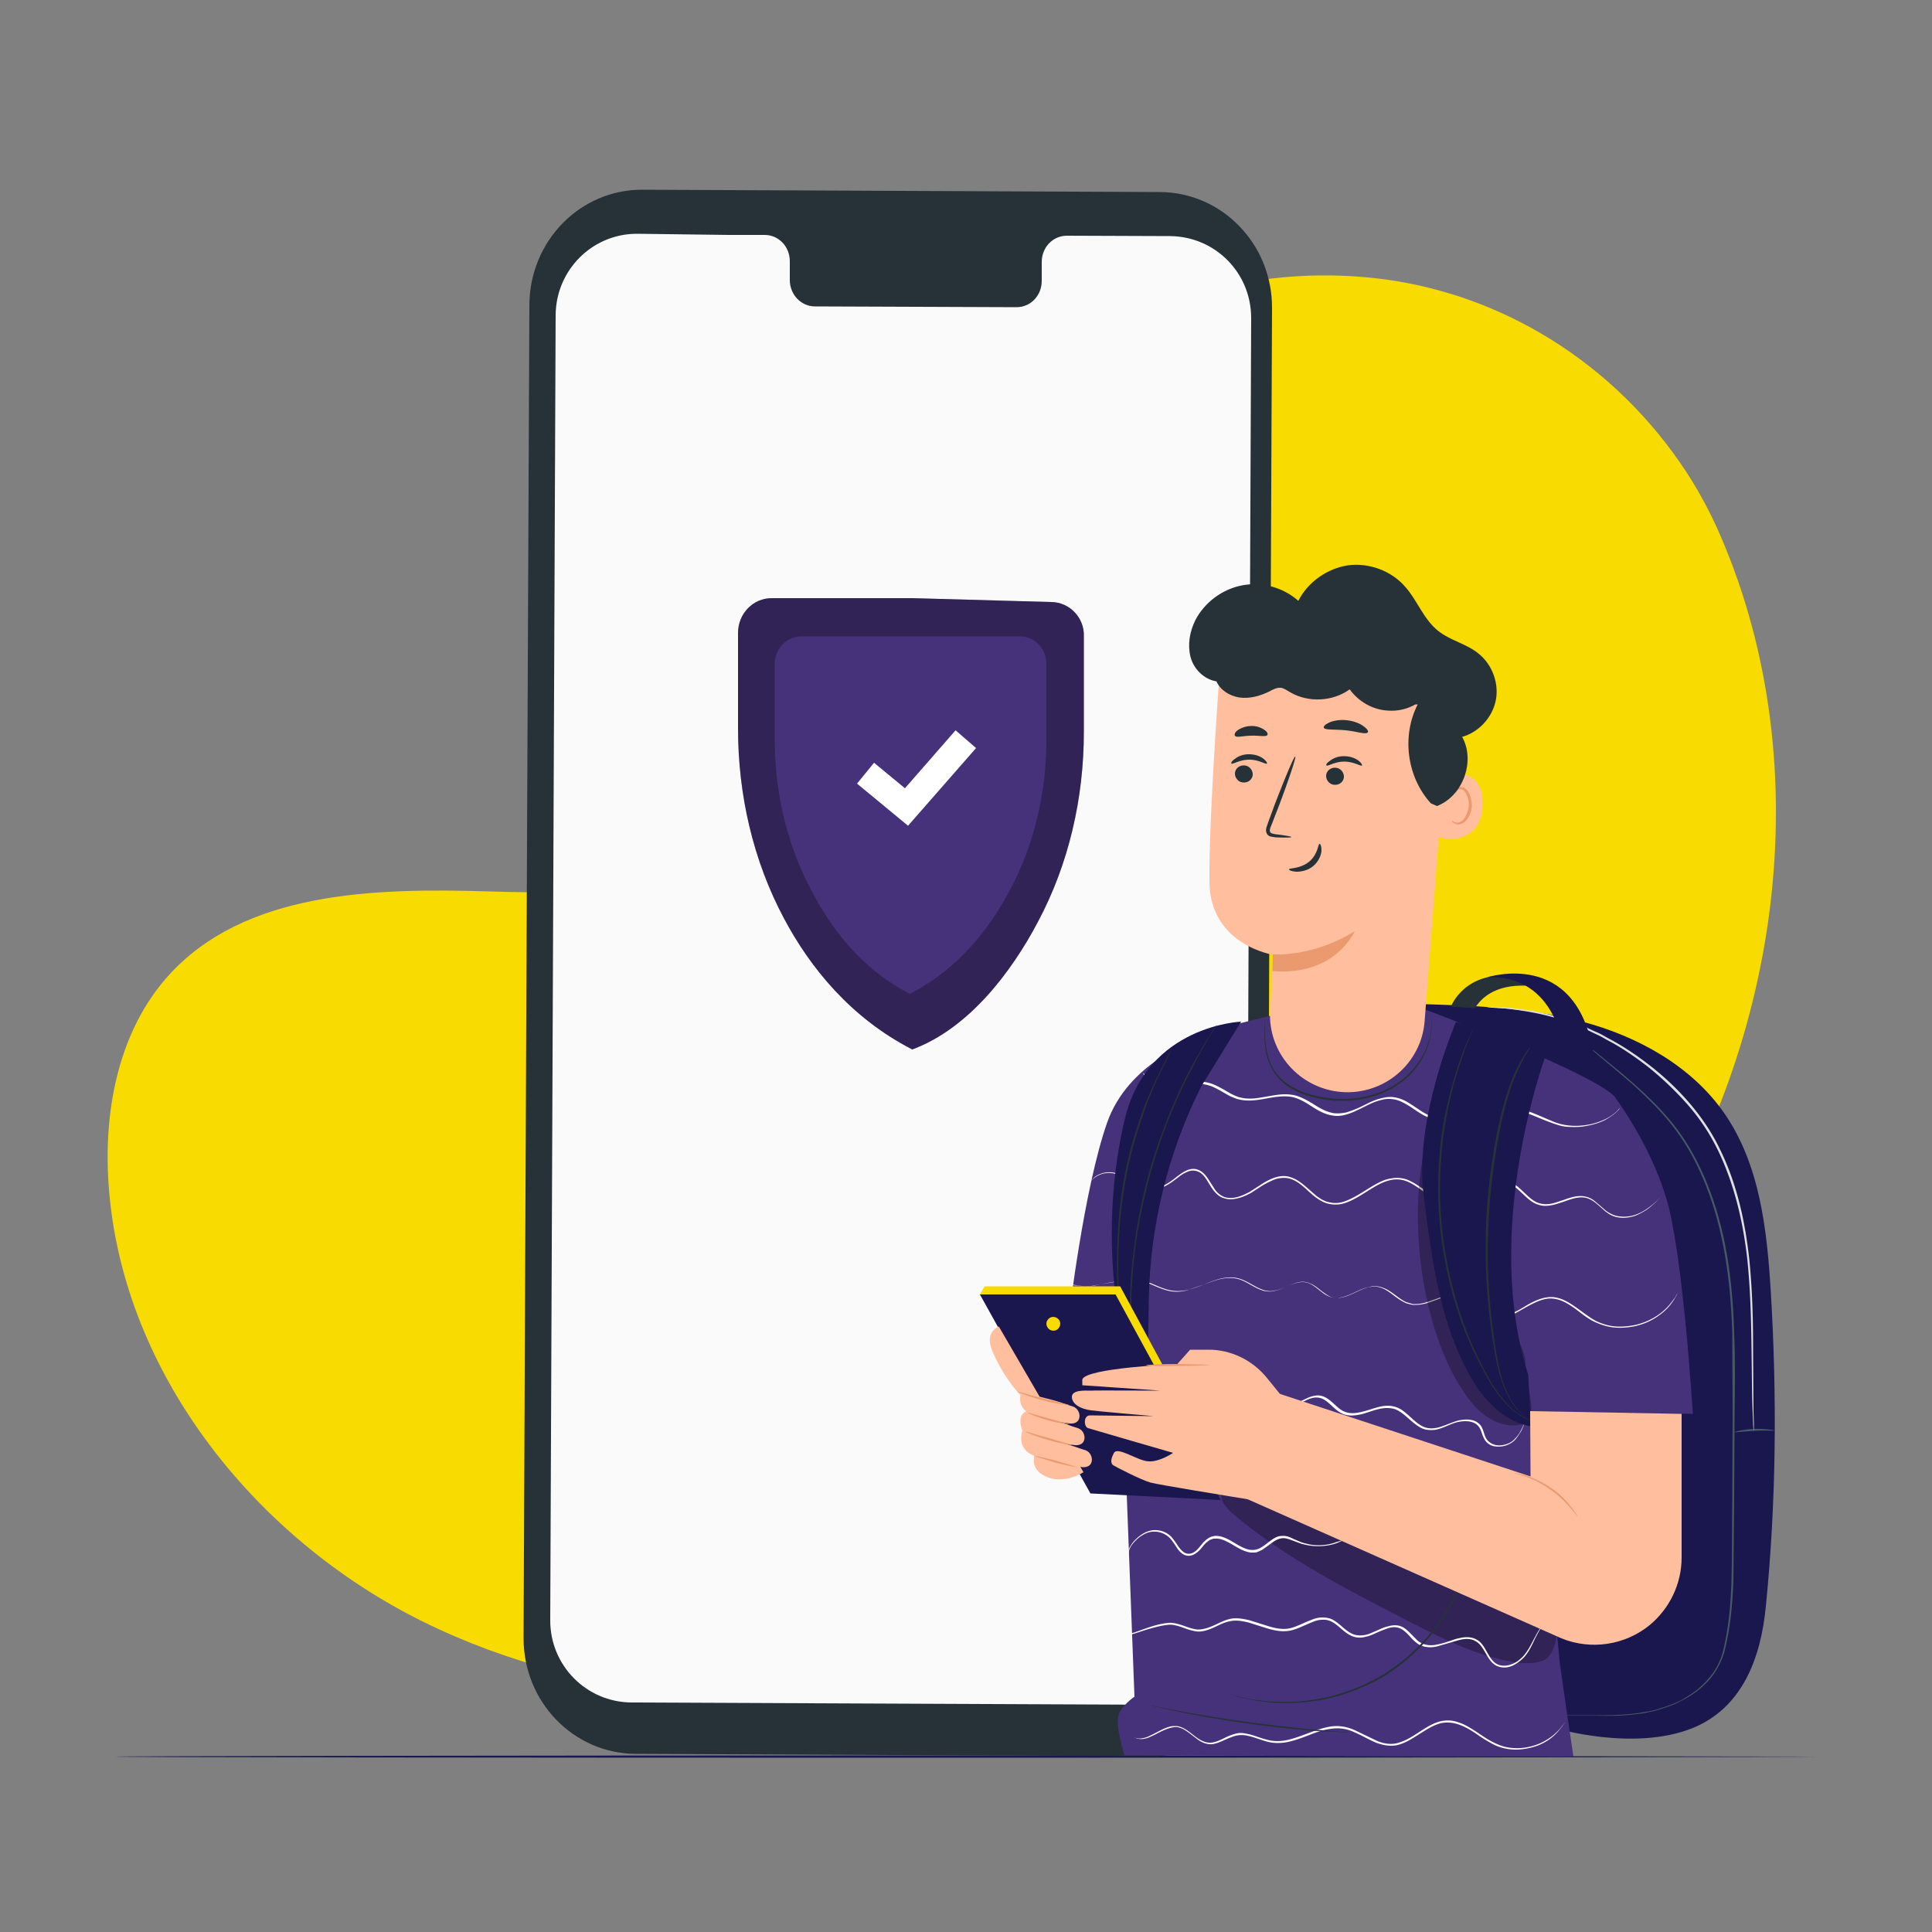 <svg xmlns="http://www.w3.org/2000/svg" xmlns:xlink="http://www.w3.org/1999/xlink" viewBox="0 0 500 500"><rect x="0" y="0" width="500" height="500" fill="#808080" stroke="none"/><style><![CDATA[.B{fill:#263238}.C{fill:#1a164e}.D{fill:#ffbe9d}.E{fill:#eb996e}.F{fill:#f8db01}.G{fill:#46327a}]]></style><path d="M438.1 124.8h0c-17.5-28.4-46.6-48-79.7-52.5-12.9-1.7-26-1.3-38.7 1.3-37.9 8-70.9 36.3-84.5 72.5-8 21.3-10.3 45.9-25.5 62.8-19.9 22-53.6 22.7-83.2 21.8s-63.4-.1-83.1 22C31 266.6 27 286.3 28 304.8c2.6 49.1 37.3 93 81.3 114.8s95.9 23.8 144.1 14.2c67.5-13.4 131.8-50.4 170.4-107.4 36.8-54.3 47.4-127.4 21.6-187.4-2.1-4.9-4.5-9.6-7.3-14.2z" class="F"/><path d="M470.2 454.6c0 .1-98.6.3-220.2.3-121.7 0-220.2-.1-220.2-.3 0-.1 98.6-.3 220.2-.3l220.2.3z" class="C"/><path d="M298.4 454.5l-133.9-.6c-16.1-.1-29.1-13.5-29-30.1L137 78.9c.1-16.6 13.2-29.9 29.3-29.8l133.9.6c16.1.1 29.1 13.5 29 30.1l-1.5 344.9c-.1 16.5-13.2 29.9-29.3 29.8z" class="B"/><path fill="#fafafa" d="M302.8 61.1l-26.7-.1c-3.6 0-6.5 3-6.5 6.8v4.9c0 3.8-2.9 6.8-6.5 6.8l-52.2-.2c-3.6 0-6.5-3.1-6.5-6.8v-4.9c0-3.8-2.9-6.8-6.5-6.8h-9.4l-23.5-.3c-11.6-.1-21.1 9.3-21.2 21l-1.4 337.9c0 11.6 9.3 21.1 21 21.2l137.8.6c11.6.1 21.1-9.3 21.2-21l1.4-337.9c0-11.7-9.3-21.1-21-21.2z"/><path d="M272 155.8l-35.8-1h-36.5c-4.8 0-8.7 4-8.7 9v24.7c0 17.2 3.9 34.2 11.9 49.2 6.7 12.6 17.2 25.7 33.2 33.9 14.8-5.5 25.8-20.3 32.5-33 8-15 11.9-32 11.9-49.2v-24.7c.2-4.8-3.7-8.9-8.5-8.9z" class="G"/><path fill="#fff" d="M235 213.7l-13.2-10.9 4.4-5.4 8 6.6 13.1-15 5.3 4.6z"/><path d="M272 155.8l-35.8-1h-36.5c-4.8 0-8.7 4-8.7 9v24.7c0 17.2 3.9 34.2 11.9 49.2 6.7 12.6 17.2 25.7 33.2 33.9 14.8-5.5 25.8-20.3 32.5-33 8-15 11.9-32 11.9-49.2v-24.7c.2-4.8-3.7-8.9-8.5-8.9zm-1.2 35.6c0 13.6-3.1 27.1-9.4 38.9-5.3 10-13.2 20.3-25.9 26.9-12.7-6.5-20.3-16.8-25.6-26.9-6.3-11.9-9.4-25.4-9.4-38.9v-19.6c0-3.9 3.1-7.1 6.8-7.1H264c3.8 0 6.8 3.2 6.8 7.1v19.6z" opacity=".3"/><path d="M365.4 259.8c14.8.4 29.8.8 44.1 4.6s28.1 11.4 36.6 23.5c9.4 13.4 11.2 30.4 12.2 46.7 1.6 27 1.4 54.1-1.3 81.1-1.3 13.6-6.2 26.3-18.9 31.5-15.3 6.2-35.8 0-35.8 0" class="C"/><g fill="#455a64"><path d="M405.1 443.9h8.5c2.7 0 6.1 0 10-.5 1-.2 2-.3 3-.5l1.5-.3c.5-.1 1-.3 1.6-.5 1.1-.3 2.1-.7 3.2-1.1 1.1-.5 2.2-.9 3.2-1.6 2.1-1.2 4.2-2.8 5.9-4.8 1.8-2 3.2-4.4 3.9-7.2 1.4-5.6 2-11.8 2.2-18.2.2-6.5.1-13.3.2-20.4l.1-21.9-.1-21.9c-.2-7.1-.8-13.9-1.9-20.3-2.2-12.8-6.6-23.9-12.4-31.8-2.9-4-6-7.1-8.8-9.8s-5.4-4.8-7.5-6.6l-4.9-4.1c-.5-.5-1-.8-1.3-1.1-.3-.2-.4-.4-.4-.4s.2.1.5.3.7.6 1.3 1l4.9 4c2.1 1.7 4.7 3.9 7.6 6.6 2.8 2.7 6 5.8 8.9 9.8 5.9 8 10.4 19.1 12.6 32 1.1 6.4 1.7 13.2 1.9 20.3.3 7.1.2 14.4.1 21.9l-.1 21.9-.2 20.4c-.2 6.5-.9 12.7-2.3 18.3-.8 2.8-2.2 5.3-4 7.4-1.8 2-3.9 3.6-6.1 4.8-1.1.6-2.2 1.1-3.2 1.6-1.1.4-2.2.8-3.2 1.1-.5.2-1.1.3-1.6.5l-1.6.3c-1 .3-2 .4-3 .5-3.9.5-7.3.5-10 .4h-7.9c-.4-.1-.6-.1-.6-.1z"/><path d="M448.7 370.7c0-.1 2.3-.8 5.2-.9s5.3.3 5.3.4c0 .2-2.4-.1-5.2.1l-5.3.4z"/></g><path fill="#e0e0e0" d="M384.7 260.6h1.5l4.3.2c3.7.4 9.2 1.1 15.6 3.3l2.4.9c.4.2.8.3 1.3.5l1.2.6c.8.4 1.7.8 2.6 1.2s1.7.9 2.6 1.4c3.5 1.8 7.1 4.2 10.6 6.9s7 5.9 10.2 9.6 6.1 7.9 8.3 12.6c4.5 9.3 6.4 19.1 7.4 28 .9 8.9 1 16.9 1 23.7l.1 16c.1 1.9.1 3.3.1 4.3v1.1c0-.3 0-.7-.1-1.1-.1-1-.1-2.5-.2-4.3-.2-3.8-.2-9.2-.3-16-.1-6.7-.2-14.8-1.1-23.6-1-8.8-3-18.5-7.4-27.8-2.2-4.6-5-8.8-8.2-12.4a82.41 82.41 0 0 0-10.1-9.6c-3.5-2.7-7-5.1-10.5-6.9-.9-.5-1.7-1-2.6-1.4s-1.7-.8-2.5-1.2l-1.2-.6c-.4-.2-.8-.3-1.2-.5l-2.4-.9c-6.3-2.3-11.8-3-15.5-3.5-1.9-.2-3.3-.2-4.3-.3-.5 0-.8-.1-1.1-.1-.4-.1-.5-.1-.5-.1z"/><path d="M375.5 260.5s3.6-9.6 16.6-7.8c0 0 5.8-.3 6.8 2.9 0 0-12-3-17.2 5.3l-6.2-.4z" class="B"/><path d="M412.3 272.2h-7.6s-1.5-20-19.8-19.3c0 .1 22.8-7.6 27.4 19.3z" class="C"/><path d="M291 454.3s-2.1-6.8-1.7-9.7 4.3-5.5 4.3-5.5l-4.2-109.7s-.5-48 24.8-62.9l15.2-3.8 37.4-2.2c1.2.4 45.1 16.9 51.2 23.4l-19 96.7 4.6 49.1c.5 4.2 3.6 24.9 3.6 24.9l-116.2-.3z" class="G"/><path d="M402.9 423.2c-.4 2.7-1.4 5.9-3.9 6.7-2.6.8-5.3.6-8 .1-9.4-1.7-18-6.1-26.4-10.4-15.8-8.1-31.8-16.3-45.4-27.7-1.9-1.6-4-4.1-2.8-6.3 1.3-2.5 5.1-1.7 7.7-.5 26.7 12.4 52 25.8 78.8 38.1" opacity=".3"/><path d="M308.6 269.5s-16.7 5.6-22.1 21.1c-6 17.1-9.9 50.4-9.9 50.4l16.5 2.1 15.5-73.6zm109.3 14.4s9 11.8 13.3 26.1c4.4 14.3 6.9 55.9 6.9 55.9l-45-.6-2.4-36.6s-4.5-61 27.2-44.8z" class="G"/><path d="M282.4 305.6s.3-.5 1.2-1.2c.9-.6 2.6-1.3 4.7-.9 2.2.3 4.3 2 7.1 3.1 1.4.5 3 .9 4.6.6 1.6-.4 3.1-1.5 4.6-2.7.8-.6 1.6-1.2 2.5-1.6s2.1-.6 3.1-.1c1 .4 1.8 1.3 2.4 2.2l1.8 2.8c.6.9 1.5 1.6 2.5 2 1 .3 2.2.3 3.3 0s2.2-.8 3.3-1.4l3.1-2c1.1-.7 2.2-1.3 3.5-1.7s2.7-.5 4 0c1.3.4 2.4 1.2 3.5 2.1l3.1 2.7c1.1.8 2.2 1.5 3.6 1.7 1.3.3 2.7.1 4-.4 2.6-1 4.9-2.7 7.5-4.2 1.3-.7 2.6-1.4 4.1-1.6 1.4-.3 3-.2 4.3.3 2.7 1.1 4.7 3.1 7.2 4.3.6.3 1.2.5 1.9.7.6.1 1.3.2 1.9.1 1.3-.1 2.5-.5 3.7-1.1 2.4-1.1 4.5-2.6 7-3.4 1.2-.4 2.5-.6 3.8-.3 1.3.2 2.4.9 3.3 1.7 1.8 1.5 3.3 3.5 5.4 4.1 1 .3 2.1.3 3.1.1s2-.6 3-.9c1.9-.7 4-1.4 5.9-.9 1 .2 1.8.7 2.5 1.3l2 1.7c.6.6 1.3 1.1 2 1.4.7.4 1.4.6 2.2.7 1.5.2 2.9 0 4.1-.4s2.2-1 3.1-1.6c1.7-1.2 2.9-2.4 3.7-3.2l.9-.9-.9.9c-.8.8-1.9 2-3.6 3.3-.9.6-1.9 1.2-3.1 1.7-1.2.4-2.7.7-4.2.5a6.76 6.76 0 0 1-2.3-.7 9.51 9.51 0 0 1-2-1.5c-1.3-1.1-2.6-2.5-4.4-2.9s-3.8.3-5.7 1c-1 .3-2 .7-3.1.9s-2.2.3-3.4-.1c-1.1-.3-2.1-1-3-1.8l-2.6-2.4c-.9-.7-1.9-1.4-3.1-1.6s-2.4-.1-3.5.3c-2.3.8-4.5 2.3-6.9 3.4-1.2.6-2.5 1-3.9 1.1-.7 0-1.4 0-2.1-.1-.7-.2-1.4-.4-2-.7-2.5-1.2-4.5-3.3-7.1-4.3-1.3-.5-2.7-.6-4.1-.3s-2.7.9-3.9 1.6c-2.5 1.4-4.8 3.2-7.5 4.2-1.3.5-2.8.7-4.3.4-1.4-.2-2.7-1-3.8-1.8-2.2-1.7-3.9-3.9-6.4-4.7-1.2-.4-2.5-.3-3.7 0-1.2.4-2.3 1-3.4 1.6l-3.1 2c-1.1.6-2.2 1.1-3.4 1.4s-2.4.4-3.6 0c-1.2-.3-2.1-1.2-2.8-2.1s-1.2-1.9-1.8-2.8-1.3-1.7-2.2-2c-.9-.4-1.9-.3-2.8.1s-1.7.9-2.4 1.5c-1.5 1.1-3 2.3-4.7 2.7s-3.4-.1-4.8-.6c-2.8-1.1-4.9-2.8-7-3.2s-3.7.2-4.6.8-1.3 1.1-1.3 1.1zm-5.3 27h.4c.3 0 .7.1 1.3.1 1.1.1 2.8.5 4.9-.1l3.6-.7 4.2-.7c1.5-.2 3.2-.2 4.9.4 1.7.5 3.3 1.4 5.2 2 1.8.6 3.9.7 5.9.2s4-1.4 6.2-2.2c2.1-.8 4.6-1.4 7-.7s4.4 2.5 6.8 3.1c.6.1 1.2.2 1.8.1s1.2-.2 1.8-.4c1.2-.4 2.4-1 3.7-1.5s2.8-.7 4.1-.1c1.4.5 2.4 1.5 3.5 2.3.6.4 1.1.8 1.7 1.1s1.3.4 2 .4c1.4-.1 2.7-.6 4-1.2s2.6-1.3 4.1-1.6c.7-.2 1.5-.3 2.3-.2s1.5.4 2.2.7c1.4.7 2.5 1.7 3.7 2.5.6.4 1.2.8 1.9 1l1 .3.5.1h.5c1.4 0 2.8-.4 4.1-.9l4-1.4c1.3-.4 2.8-.7 4.2-.3 1.4.3 2.6 1.2 3.6 2.1s1.9 1.9 2.9 2.6 2.3 1.1 3.5 1 2.4-.5 3.5-1.1c1.1-.5 2.2-1.2 3.2-1.8 2.1-1.2 4.4-2.2 6.8-2 2.4.3 4.3 1.6 6 2.8s3.3 2.5 5 3.4c1.7.8 3.5 1.3 5.2 1.4s3.4-.1 4.9-.4c3-.7 5.3-2 7-3.4s2.6-2.8 3.3-3.7l.6-1.1c.1-.3.2-.4.2-.4s-.1.1-.2.4-.3.7-.6 1.2c-.6 1-1.5 2.4-3.2 3.8s-4 2.8-7.1 3.5c-1.5.3-3.2.5-4.9.4-1.8-.1-3.6-.6-5.4-1.4s-3.4-2.1-5.1-3.4c-1.7-1.2-3.6-2.5-5.8-2.7-2.2-.3-4.4.8-6.5 1.9l-3.2 1.8a9.36 9.36 0 0 1-3.7 1.1c-1.3.1-2.7-.3-3.8-1.1s-2-1.8-3-2.7-2-1.7-3.3-2-2.6-.1-4 .3l-3.9 1.4c-1.3.5-2.8.9-4.3.9h-.6l-.6-.1-1.1-.3a12.81 12.81 0 0 1-2-1.1c-1.2-.8-2.3-1.8-3.6-2.5-.6-.3-1.3-.6-2-.7s-1.4 0-2.1.1c-1.4.3-2.7 1-4 1.6s-2.7 1.2-4.2 1.2c-.7 0-1.5-.1-2.2-.4s-1.3-.7-1.8-1.1c-1.1-.8-2.1-1.8-3.4-2.3-1.2-.5-2.6-.3-3.8.1s-2.4 1-3.7 1.5c-.6.2-1.3.4-2 .5s-1.4 0-2-.1c-2.6-.7-4.5-2.5-6.8-3.1s-4.7-.1-6.8.7l-6.3 2.2c-2.1.6-4.2.5-6.1-.2-1.9-.6-3.5-1.5-5.1-2s-3.3-.5-4.8-.4l-7.8 1.3-1.5.3c-.5.1-.9 0-1.4 0l-2.1-.3c-.5-.1-1-.1-1.3-.2 0 .2-.1.2-.1.2zm16.6 23.6h.3c.2 0 .5.1.9.1l3.3.4c2.9.4 7 1.3 12.2 1.7 2.6.2 5.4.2 8.5-.2 1.5-.1 3.1-.3 4.8 0 .8.1 1.7.3 2.4.7.8.4 1.5.9 2.2 1.4 1.4 1.1 2.7 2.3 4.3 2.8.8.3 1.7.2 2.6 0s1.7-.6 2.5-1c.9-.4 1.7-.8 2.7-.9 1-.2 2.1.1 2.9.6 1.7 1 2.9 2.8 4.6 3.5 1.8.8 3.8.3 5.6-.2s3.7-1.3 5.6-1.3a6.71 6.71 0 0 1 2.8.6c.9.4 1.6 1 2.3 1.6 1.4 1.2 2.6 2.5 4.1 3.2s3.2.5 4.7 0 3-1.2 4.5-1.6c1.5-.3 3.1-.4 4.5.3.7.4 1.2.9 1.5 1.5s.5 1.3.7 1.9.5 1.2.9 1.6.9.7 1.4.9c1.1.4 2.2.3 3.2 0s1.8-.8 2.4-1.5c.6-.6 1.1-1.3 1.4-1.9.7-1.3 1.1-2.3 1.4-3 .1-.3.2-.6.3-.8s.1-.3.1-.3 0 .1-.1.3-.2.5-.3.8c-.3.7-.6 1.8-1.3 3.1-.4.6-.8 1.3-1.4 2s-1.4 1.2-2.5 1.6c-1 .3-2.2.4-3.4.1-.6-.2-1.1-.5-1.6-1s-.7-1.1-1-1.7c-.2-.6-.4-1.3-.7-1.8a3.16 3.16 0 0 0-1.4-1.4c-1.2-.6-2.7-.6-4.2-.3s-2.9 1.1-4.4 1.6c-.8.3-1.6.5-2.5.5s-1.8-.1-2.6-.5c-1.6-.8-2.9-2.1-4.2-3.2-.7-.6-1.4-1.1-2.2-1.5s-1.7-.5-2.6-.5c-1.8 0-3.6.7-5.5 1.3-.9.3-1.9.5-2.9.6s-2.1 0-3-.4c-2-.9-3.1-2.6-4.7-3.6-.8-.5-1.7-.7-2.6-.6s-1.8.5-2.6.9-1.7.8-2.6 1.1a4.47 4.47 0 0 1-2.8 0c-1.8-.6-3.1-1.9-4.5-2.9-.7-.5-1.3-1-2.1-1.4-.7-.4-1.5-.6-2.3-.7-1.6-.2-3.2-.1-4.7 0-3 .3-5.9.3-8.5.1-5.2-.5-9.3-1.4-12.2-1.9l-3.3-.5c-.4-.1-.6-.1-.9-.1.1-.1 0-.1 0-.1zm-1.4 66.7s.1 0 .3-.1.5-.2.9-.3l3.4-1.2c1.5-.5 3.3-1.1 5.5-1.3 1.1-.1 2.3.2 3.5.6s2.4.9 3.8 1.1c1.3.1 2.7-.3 4.1-.9s2.8-1.4 4.4-1.8 3.4-.1 5.1.3l5.1 1.6c1.7.5 3.6.9 5.4.5s3.5-1.4 5.4-2.1c.9-.4 1.9-.7 3-.7s2.2.2 3.1.8c1.8 1.1 3.1 2.9 5.1 3.6.9.3 2 .3 3 .1s1.9-.7 2.9-1.1c.9-.4 1.9-.9 2.9-1.1 1-.3 2.1-.4 3.1-.1s1.8 1 2.5 1.7l2 2c1.4 1.3 3.4 1.5 5.1 1.1 1.8-.3 3.4-1 5.1-1.5.9-.2 1.7-.4 2.6-.4s1.8.2 2.5.6c.8.4 1.3 1 1.8 1.7s.8 1.4 1.2 2c.7 1.3 1.6 2.5 2.9 2.9s2.6.1 3.7-.4 2-1.3 2.7-2.1c1.4-1.7 2.1-3.4 2.9-4.8.7-1.4 1.4-2.4 1.9-3l.8-.9s-.3.3-.8 1-1.1 1.7-1.8 3.1-1.4 3.2-2.8 4.9c-.7.8-1.7 1.6-2.8 2.2s-2.6.9-4 .4c-1.4-.4-2.4-1.8-3.1-3.1-.8-1.3-1.5-2.8-2.9-3.5-1.4-.8-3.1-.6-4.7-.1l-5.2 1.5c-.9.2-1.9.3-2.9.1-.5 0-.9-.3-1.4-.4-.4-.2-.9-.5-1.2-.8-.8-.6-1.4-1.4-2.1-2.1s-1.4-1.3-2.3-1.6-1.9-.2-2.8.1-1.9.7-2.8 1.1-1.9.9-3 1.1c-1 .3-2.2.3-3.3-.1-2.1-.8-3.4-2.6-5.1-3.6-.8-.5-1.8-.8-2.8-.7-1 0-1.9.3-2.8.7-1.8.7-3.6 1.7-5.5 2.1-2 .4-3.9 0-5.7-.5l-5.1-1.6c-1.7-.4-3.3-.7-4.9-.3-1.6.3-2.9 1.1-4.3 1.7s-2.9 1.1-4.3.9-2.7-.7-3.8-1.1c-1.2-.4-2.3-.7-3.4-.6-2.2.2-4 .8-5.5 1.2l-3.4 1.1c-.4.1-.7.2-.9.3-.2-.2-.3-.2-.3-.2zm56.2-24.8s-.2.1-.6.4l-1.8.8c-1.6.6-4 1.1-7.1.7-.7-.1-1.5-.3-2.3-.5l-2.4-.9c-.8-.3-1.7-.6-2.5-.5-.9.1-1.7.5-2.5 1.1l-2.5 1.8c-.5.3-1 .5-1.5.7-.3.1-.6.1-.8.1h-.8c-2.3-.3-4.1-1.8-6.1-2.8-1-.5-2.1-.9-3.1-.8h-.4c-.1 0-.2.1-.4.1-.2.1-.5.2-.7.3-.4.3-.8.6-1.2 1-.7.8-1.3 1.7-2.2 2.3-.4.3-.9.6-1.5.7-.5.1-1.1 0-1.6-.2-1-.5-1.6-1.3-2.1-2.1s-1-1.5-1.6-2.2c-1.2-1.2-2.8-1.8-4.3-1.7-1.5 0-2.7.8-3.6 1.4-.9.7-1.6 1.5-2.1 2.2-.9 1.4-.7 2.4-.8 2.4 0 0-.1-.2 0-.7 0-.4.2-1.1.7-1.8.4-.7 1.1-1.5 2.1-2.3.9-.7 2.2-1.5 3.8-1.6 1.5-.1 3.3.4 4.6 1.8.6.7 1.1 1.4 1.6 2.2.5.7 1.1 1.5 1.9 1.9s1.8.2 2.6-.4 1.4-1.5 2.1-2.3c.4-.4.8-.8 1.3-1.1.3-.2.5-.3.8-.4.1 0 .3-.1.4-.1l.4-.1c1.2-.1 2.4.3 3.4.8 2 1 3.8 2.5 5.9 2.8 1 .1 2-.1 2.9-.7.9-.5 1.6-1.2 2.5-1.8.8-.6 1.7-1.1 2.7-1.1 1-.1 1.9.2 2.7.6s1.6.7 2.3 1c.8.3 1.5.4 2.2.6 2.9.5 5.4 0 6.9-.6 1.9-.5 2.7-1 2.7-1zm-55.2 51.5s.1 0 .3.1c.1 0 .2.1.4.1.1 0 .3 0 .5.1.8.1 2-.1 3.3-.8 1.4-.6 2.9-1.7 5.1-2.3.5-.1 1.1-.1 1.7-.1.6.1 1.2.3 1.8.6 1.1.6 2.1 1.5 3.2 2.3s2.4 1.5 3.8 1.4 2.8-.9 4.3-1.6c.7-.3 1.5-.6 2.4-.8s1.7-.1 2.6.1c1.7.3 3.4 1.1 5.1 1.5 1.7.5 3.6.5 5.4.1s3.6-1.1 5.5-1.8c1.8-.7 3.8-1.4 5.8-1.7 2.1-.3 4.2.1 6.2 1l5.6 2.7c1.8.8 3.9 1.1 5.7.5 3.7-1.1 6.5-4.1 10-5.3 1.7-.6 3.7-.6 5.3 0 1.7.5 3.1 1.4 4.5 2.3s2.6 1.8 3.9 2.5 2.6 1.3 3.9 1.6c2.7.6 5.2.3 7.2-.3 2.1-.6 3.7-1.6 4.9-2.5 2.4-1.9 3.1-3.5 3.2-3.5 0 0 0 .1-.2.3-.1.2-.3.5-.5.8-.5.6-1.2 1.6-2.4 2.6a13.29 13.29 0 0 1-4.9 2.6c-2.1.6-4.7 1-7.4.4a12.43 12.43 0 0 1-4-1.6c-1.3-.7-2.6-1.6-3.9-2.5-1.4-.9-2.8-1.7-4.4-2.2s-3.4-.6-5.1 0-3.2 1.6-4.8 2.6-3.2 2.1-5.2 2.7-4.1.2-6-.5c-1.9-.8-3.7-1.9-5.6-2.7-1.9-.9-3.9-1.2-5.9-.9-2 .2-3.9.9-5.7 1.6s-3.7 1.4-5.5 1.8c-1.9.4-3.8.4-5.6-.1s-3.4-1.2-5-1.5c-.8-.2-1.7-.2-2.4-.1-.8.1-1.5.4-2.3.7-1.5.6-2.9 1.4-4.4 1.6-1.6.1-3-.6-4.1-1.5-1.1-.8-2.1-1.7-3.2-2.3-.5-.3-1.1-.5-1.6-.6-.6-.1-1.1 0-1.6.1-2.1.5-3.7 1.6-5.1 2.2-1.4.7-2.6.9-3.4.7-.2 0-.4-.1-.5-.1-.1-.1-.3-.1-.4-.1-.4-.2-.5-.2-.5-.2zm2.5-172s.3.4 1 .9 1.8 1.2 3.4 1.5c1.6.4 3.6.3 6 .1l3.8-.2c1.3 0 2.8.2 4.2.8s2.7 1.4 4.1 2.2c.7.4 1.4.7 2.2 1 .8.2 1.6.4 2.5.4 1.7.1 3.5-.3 5.3-.6s3.8-.7 5.8-.4c2 .2 3.9 1.3 5.6 2.3 1.7 1.1 3.5 2.2 5.6 2.5 1 .1 2.1 0 3.1-.2 1-.3 2-.7 3-1.1 2-.9 3.9-2.1 6.2-2.6 1.1-.3 2.3-.4 3.4-.2a9.58 9.58 0 0 1 3.2 1.2c1.9 1.1 3.6 2.5 5.5 3.4s4 1.1 6 .7c2-.3 3.9-.9 5.8-1.5s3.7-1.1 5.6-1.4c1.9-.2 3.7-.1 5.4.3 3.4.8 6.4 2.3 9.1 3.4 2.7 1.2 5.4 1.4 7.7 1.2s4.3-.8 5.8-1.5c3.1-1.4 4-3.1 4.1-3 0 0-.2.4-.9 1-.6.6-1.7 1.4-3.2 2.2-1.5.7-3.5 1.3-5.9 1.6-1.2.1-2.5.1-3.8 0s-2.7-.6-4.1-1.1c-2.8-1-5.7-2.5-9.1-3.3-1.7-.4-3.5-.5-5.3-.3s-3.6.8-5.5 1.4-3.8 1.2-5.9 1.5c-2 .3-4.3.2-6.3-.8-2-.9-3.7-2.4-5.6-3.4-.9-.5-2-1-3-1.1-1.1-.2-2.2-.1-3.2.2-2.2.5-4.1 1.7-6.1 2.6-1 .5-2 .9-3.1 1.2s-2.2.4-3.3.2c-2.2-.3-4.1-1.5-5.8-2.6s-3.5-2.1-5.4-2.3c-3.8-.4-7.5 1.2-11 1-.9 0-1.8-.2-2.6-.4-.8-.3-1.6-.6-2.3-1-1.4-.8-2.7-1.6-4.1-2.2-2.7-1.1-5.5-.7-7.8-.6-2.3.2-4.4.2-6.1-.2-1.6-.4-2.8-1-3.5-1.6l-.5-1.2z" fill="#fafafa"/><path d="M370.8 289.2l14.1 9.8c-4.5 11.1-.3 26.6 3.6 39.2 1.5 4.9 6.5 10 6.3 15.2-.2 5.1 4.1 13.9-.9 15.2-3.3.9-6.9-.3-9.6-2.3s-4.8-4.9-6.6-7.8c-10-16.1-14.6-46.8-6.9-69.3z" opacity=".3"/><path d="M296.5 441.1a1.75 1.75 0 0 0 .5.1l1.5.3 5.6 1.1c4.7.9 11.2 2 18.5 3 7.2 1 13.8 1.7 18.6 2.1l5.7.5c.6.1 1.1.1 1.5.1s.5.1.5.1h-.5c-.4 0-.9 0-1.5-.1-1.3-.1-3.3-.2-5.7-.3-4.8-.3-11.4-1-18.6-2-7.3-1-13.8-2.2-18.5-3.2l-5.5-1.2c-.6-.2-1.1-.3-1.5-.4-.5 0-.6-.1-.6-.1zm21.9-2.6s.3 0 .8.2c.5.1 1.3.4 2.4.6 2.1.5 5.1 1 8.8 1.1 3.8.2 8.3-.1 13.1-1.2s10-3.1 14.9-6.1c4.8-3.1 8.9-6.8 12-10.7s5.3-7.8 6.8-11.3a52.95 52.95 0 0 0 2.9-8.4c.3-1 .4-1.8.5-2.4.1-.5.2-.8.2-.8s0 .3-.1.8-.2 1.4-.4 2.4c-.4 2.1-1.2 5-2.7 8.5a50.24 50.24 0 0 1-6.8 11.4c-3.1 3.9-7.2 7.8-12.1 10.9-4.9 3-10.2 5-15.1 6.1s-9.5 1.3-13.2 1.1a48.88 48.88 0 0 1-8.9-1.3c-1-.2-1.8-.5-2.3-.7-.5-.1-.8-.2-.8-.2zm8.9-175.8v2.8c0 1.8 0 4.4.8 7.5.4 1.5 1 3.2 2.2 4.7 1.1 1.5 2.6 2.8 4.5 3.8 1.8 1 3.9 1.7 6.2 2.2 2.2.5 4.6.7 7 .7 4.8-.1 9.4-1.4 13-3.7 3.6-2.2 6-5.3 7.5-8.1 1.4-2.8 1.9-5.4 1.9-7.2.1-1.8-.1-2.8-.1-2.8s.1.2.1.7c.1.5.1 1.2.1 2.1 0 1.8-.4 4.5-1.8 7.4s-3.9 6.1-7.5 8.3c-3.6 2.3-8.3 3.7-13.2 3.8-2.5.1-4.9-.2-7.1-.7-2.3-.5-4.4-1.2-6.3-2.3-1.9-1-3.5-2.4-4.6-4-1.1-1.5-1.8-3.3-2.2-4.8-.7-3.2-.6-5.8-.6-7.6 0-.9.1-1.6.1-2.1v-.7z" class="B"/><path d="M321.2 264.4s-24.3.9-30.1 25.2c-6.7 28.1-2.7 59.2 5.8 74.7l.4-27.7c.3-19.2 4.9-38.1 13.5-55.3l10.4-16.9z" class="C"/><path d="M292.6 344.3s0-.3-.1-.8l-.1-2.4v-3.9l.2-5.1.2-3 .3-3.2.9-7c.8-4.9 1.9-10.3 3.5-15.9s3.5-10.7 5.4-15.4c1-2.3 1.9-4.5 2.9-6.5.5-1 .9-2 1.4-2.9l1.4-2.6c.9-1.7 1.8-3.1 2.5-4.4s1.4-2.4 2-3.3l1.3-2c.3-.5.5-.7.5-.7s-.1.3-.4.7c-.3.5-.7 1.2-1.3 2.1s-1.2 2-1.9 3.3-1.6 2.8-2.4 4.5c-.4.8-.9 1.7-1.4 2.6s-.9 1.9-1.4 2.9c-1 2-1.9 4.2-2.9 6.5-1.9 4.6-3.7 9.8-5.3 15.3-1.5 5.5-2.7 10.9-3.5 15.8-.4 2.5-.7 4.8-.9 7-.1 1.1-.3 2.2-.3 3.2-.1 1-.1 2-.2 3-.2 1.9-.2 3.6-.2 5.1-.1 1.5-.1 2.8-.1 3.8v2.4c-.1.6-.1.9-.1.9zm11.1-73.7s-.1.2-.3.7-.5 1.1-.9 1.8l-3.3 6.8-2 4.8-1 2.7-1 2.9c-1.3 4-2.6 8.4-3.5 13.1-1.9 9.5-2.3 18.3-2.3 24.6 0 3.2.1 5.7.2 7.5 0 .8.1 1.5.1 2v.7s-.1-.2-.1-.7-.1-1.2-.2-2c-.2-1.8-.3-4.3-.3-7.5-.1-6.3.2-15.2 2.1-24.7 1-4.8 2.2-9.2 3.6-13.2.4-1 .7-2 1-2.9s.7-1.8 1.1-2.7c.7-1.7 1.4-3.3 2.1-4.8 1.4-2.9 2.5-5.2 3.4-6.7.4-.7.8-1.3 1-1.8l.3-.6z" class="B"/><path d="M399.8 273.8s-16.3 44.5-4.3 82l.7 13.3s-9.2-.6-16.2-13.8-9.2-26.8-11.6-46.3c-2.4-19.6 8.4-44.5 8.4-44.5s19 4.1 23 9.3z" class="C"/><g class="B"><path d="M396.6 368s-.1 0-.2-.1c-.2-.1-.4-.2-.7-.4-.6-.4-1.4-.9-2.3-1.9-1.9-1.8-3.9-5.1-5.2-9.6-.7-2.2-1.2-4.7-1.6-7.4-.5-2.7-.8-5.6-1.2-8.6-.7-6.1-1-12.8-.9-19.9s.8-13.8 1.7-19.9 2.1-11.5 3.4-15.9c1.3-4.5 2.9-7.9 4.2-10.1.6-1.1 1.2-2 1.6-2.5.2-.3.3-.5.5-.6l.2-.2s0 .1-.1.2c-.1.2-.2.4-.4.7a23.18 23.18 0 0 0-1.5 2.6c-1.2 2.3-2.8 5.7-4 10.1-1.3 4.4-2.4 9.8-3.3 15.9-.9 6-1.5 12.7-1.7 19.8-.2 7 .2 13.8.8 19.8.3 3 .7 5.9 1.1 8.6s.9 5.2 1.5 7.4c1.2 4.5 3.2 7.7 5 9.6 1.8 1.8 3.1 2.3 3.1 2.4z"/><path d="M396 367.6s-.1 0-.3-.1-.5-.2-.8-.3c-.7-.3-1.6-.8-2.7-1.7-2.3-1.7-5-4.8-7.4-9.1-2.4-4.4-5.1-9.7-7.2-16-2.1-6.2-3.8-13.3-4.7-20.9s-.9-14.9-.3-21.4c.5-6.6 1.9-12.4 3.2-17.2.7-2.4 1.3-4.6 2-6.4.7-1.9 1.2-3.5 1.8-4.7s1-2.2 1.3-2.9c.1-.3.3-.6.4-.8s.1-.3.1-.3 0 .1-.1.3-.2.5-.3.8c-.3.7-.7 1.7-1.2 3-.6 1.3-1.1 2.9-1.7 4.8-.7 1.8-1.3 4-2 6.4-1.2 4.8-2.5 10.6-3 17.2-.6 6.5-.6 13.8.3 21.3s2.6 14.6 4.7 20.8c2 6.3 4.7 11.6 7 15.9 2.4 4.3 5 7.4 7.2 9.1 1.1.9 2 1.4 2.7 1.7.3.2.6.3.7.4.2 0 .3.1.3.1z"/></g><path d="M301.4 354.2l-11.5-21.3h-35.1l-1.2 2.1 29.8 49.4L317 386z" class="F"/><path d="M435.2 365.9v37.2c0 6.8-3.1 13.2-8.3 17.5h0c-6.4 5.2-15.2 6.5-22.8 3.4l-81.9-36.3 8-27.3 65.9 21.7-.1-16.9 39.2.7z" class="D"/><path d="M300.3 356.3L288.7 335h-35.1l28.6 51.5 33.7 1.7z" class="C"/><g class="D"><path d="M333.4 363.4l-5.6-6.9c-3.7-4.5-9.2-7.2-15-7.2H308l-3.3 3.7s-23.7 1-24.6 4v1.5l20.3 1.4s-17.3-.1-18.3 0c-1.1 0-4.8-.3-4.7 1.7.1 1.7 2 3 5 3.4 1.2.2 16.2 1.5 16.2 1.5l-16.5-.2c-1.8 0-1.6 3-.5 3.3.9.3 22 6.4 22 6.4s-3.5 2.4-6.4 2.2-7.9-3.9-8.9-2.2c-1 1.8-.8 2.8-.2 3.2s7.4 3.9 9.7 4.5 20.8 3.6 20.8 3.6l6.7 1.1 8.1-25zm-74.9-20.1s-3.7 1.3-1.8 6c2.7 6.9 7.4 11.8 7.4 11.8s-.7 2.4 1.5 4.2c0 0-2.6.6-1 5 0 0-1.8 4.6 3.1 6.5 0 0-1.3 3.7 3.4 5.5s9.3-1.3 9.3-1.3l-21.9-37.7z"/><use xlink:href="#B"/><use xlink:href="#B" x="1.3" y="5.6"/><use xlink:href="#B" x="3.2" y="11.3"/></g><path d="M266 365.6c.1-.1 2.4.7 5.4 1.5l5.4 1.5c0 .1-2.5-.2-5.5-1-3.1-.9-5.4-1.9-5.3-2zm-.6 4.9c.1-.1 2.7.8 6.1 1.7l6.1 1.8c0 .1-2.8-.3-6.2-1.3-3.5-1-6.1-2.1-6-2.2zm2.1 6.3c0-.1 2.6.4 5.7 1.2l5.6 1.7c0 .1-2.6-.4-5.7-1.2l-5.6-1.7zm-4.3-16.7c.1-.1 3 .9 6.7 1.8l6.8 1.7c0 .1-.8 0-2-.2-1.3-.2-3-.5-4.8-1-1.9-.5-3.5-1-4.7-1.5-1.3-.4-2-.8-2-.8zm33.4-6.8c0-.1 3.7-.3 8.3-.3l8.3.2c0 .1-3.7.3-8.3.3-4.5.1-8.3 0-8.3-.2z" class="E"/><path d="M271.5 344c.8.6 1.9.5 2.5-.3s.5-1.9-.3-2.5-1.9-.5-2.5.3c-.6.7-.5 1.8.3 2.5z" class="F"/><path d="M391.8 381.2a4.53 4.53 0 0 0 .8.1l2.1.5c1.8.6 4.2 1.6 6.6 3.2s4.2 3.5 5.3 5c.6.7 1 1.4 1.3 1.8l.4.7c-.1 0-.7-.9-1.9-2.3s-3-3.2-5.3-4.8-4.6-2.7-6.4-3.3l-2.9-.9z" class="E"/><path d="M347.1 282.6h0c-10.8-.9-19-10.2-18.4-21l.8-14.5s-16.3-2.5-16.5-18.8 2.6-53.7 2.6-53.7h0c18.9-8.1 40.6-5.4 56.9 7.2l2.4 1.9-6.2 80.5c-.8 11-10.5 19.3-21.6 18.4z" class="D"/><path d="M329.4 247s10.3.8 21.2-6c0 0-5 11.7-21.3 10.3l.1-4.3z" class="E"/><path d="M319.6 200.2c0 1.2 1 2.3 2.2 2.3 1.3.1 2.4-.9 2.4-2.1s-1-2.3-2.2-2.3c-1.3-.1-2.4.9-2.4 2.1zm-.9-2.6c.3.3 2.1-1 4.6-1s4.3 1.3 4.6 1c.1-.1-.2-.7-1-1.3s-2.1-1.1-3.7-1.1-2.9.6-3.6 1.2c-.8.5-1.1 1.1-.9 1.2zm24.5 3.2c0 1.2 1 2.3 2.2 2.3 1.3.1 2.4-.9 2.4-2.1s-1-2.3-2.2-2.3c-1.3-.1-2.4.9-2.4 2.1zm.1-2.7c.3.3 2.1-1 4.6-1s4.3 1.3 4.6 1c.1-.1-.2-.7-1-1.3s-2.1-1.1-3.7-1.1-2.9.6-3.6 1.2c-.8.5-1.1 1-.9 1.2zm-9.1 18.5c0-.1-1.5-.4-4.1-.7-.6-.1-1.2-.2-1.4-.6-.2-.5.1-1.2.4-1.9l1.9-4.9c2.6-6.9 4.5-12.6 4.2-12.7s-2.6 5.4-5.3 12.4l-1.8 4.9c-.2.7-.7 1.6-.3 2.5a1.44 1.44 0 0 0 1.1.9c.4.1.8.1 1.1.2 2.6.1 4.2.1 4.2-.1zm7.3 1.8c-.4 0-.4 2.7-2.7 4.6s-5.2 1.6-5.2 2c0 .2.6.5 1.9.6 1.2 0 3-.3 4.4-1.5s2-2.8 2.1-3.9c0-1.2-.3-1.9-.5-1.8zm1.1-30.1c.2.7 2.7.4 5.7.7 2.9.3 5.3 1.2 5.7.5.2-.3-.2-.9-1.2-1.6-.9-.7-2.5-1.3-4.2-1.5-1.8-.2-3.4.1-4.4.5-1.1.5-1.7 1-1.6 1.4zm-23 2.1c.4.6 2.2 0 4.2 0 2.1-.1 3.8.4 4.2-.2.2-.3-.1-.9-.9-1.4s-2-1-3.4-.9c-1.4 0-2.7.6-3.4 1.1s-.9 1.1-.7 1.4z" class="B"/><path d="M372.9 200.6c.3-.1 11.2-3.3 10.8 7.8s-11.5 8.5-11.5 8.2c0-.4.7-16 .7-16z" class="D"/><path d="M375.8 212.4c.1 0 .2.1.5.3s.9.3 1.4.1c1.2-.4 2.2-2.2 2.4-4.2a5.21 5.21 0 0 0-.5-2.8c-.3-.8-.8-1.4-1.4-1.5-.6-.2-1 .2-1.2.5s-.1.5-.2.5c0 0-.2-.2-.1-.7.1-.2.2-.5.5-.7a1.39 1.39 0 0 1 1.1-.2c.9.1 1.6.9 2 1.8s.6 2 .6 3.1c-.1 2.2-1.4 4.3-3 4.7-.8.2-1.4-.1-1.8-.4-.3-.2-.4-.4-.3-.5z" class="E"/><path d="M309.3 160.6c2.4-4.7 7-8.1 12.1-9.1s10.7.5 14.6 4c2.5-4.9 7.5-8.4 12.9-9.2 5.4-.7 11.2 1.4 14.8 5.6 3.1 3.5 4.7 8.3 8.4 11.3 3.2 2.6 7.5 3.4 10.6 6 3.5 2.8 5.3 7.7 4.4 12.1s-4.4 8.2-8.7 9.4c3.5 6.3.2 15.3-6.5 17.9l-1.6-.7c-6.2-6.8-7.6-17.4-3.4-25.6h-.6c-2.1 1.2-4.6 1.8-7.1 1.6-3.9-.2-7.6-2.3-9.9-5.5-4.4 3.2-10.8 3.5-15.5.7-.7-.4-1.5-1-2.3-1.1-1-.1-2 .4-2.9.9-2.4 1.2-5.2 2-7.9 1.6-2.5-.4-4.9-1.9-5.9-4.2h-.2c-3.1-.6-5.7-3.2-6.5-6.3-.8-3.2-.2-6.5 1.2-9.4z" class="B"/><defs ><path id="B" d="M266 360.7c3.3.9 7 1.6 10.1 2.8 1 .4 2 .4 2.7 1.3s.8 2.2.1 3c-.7.7-1.8.7-2.7.5-3.6-.4-7-1.7-10.3-2.9"/></defs></svg>